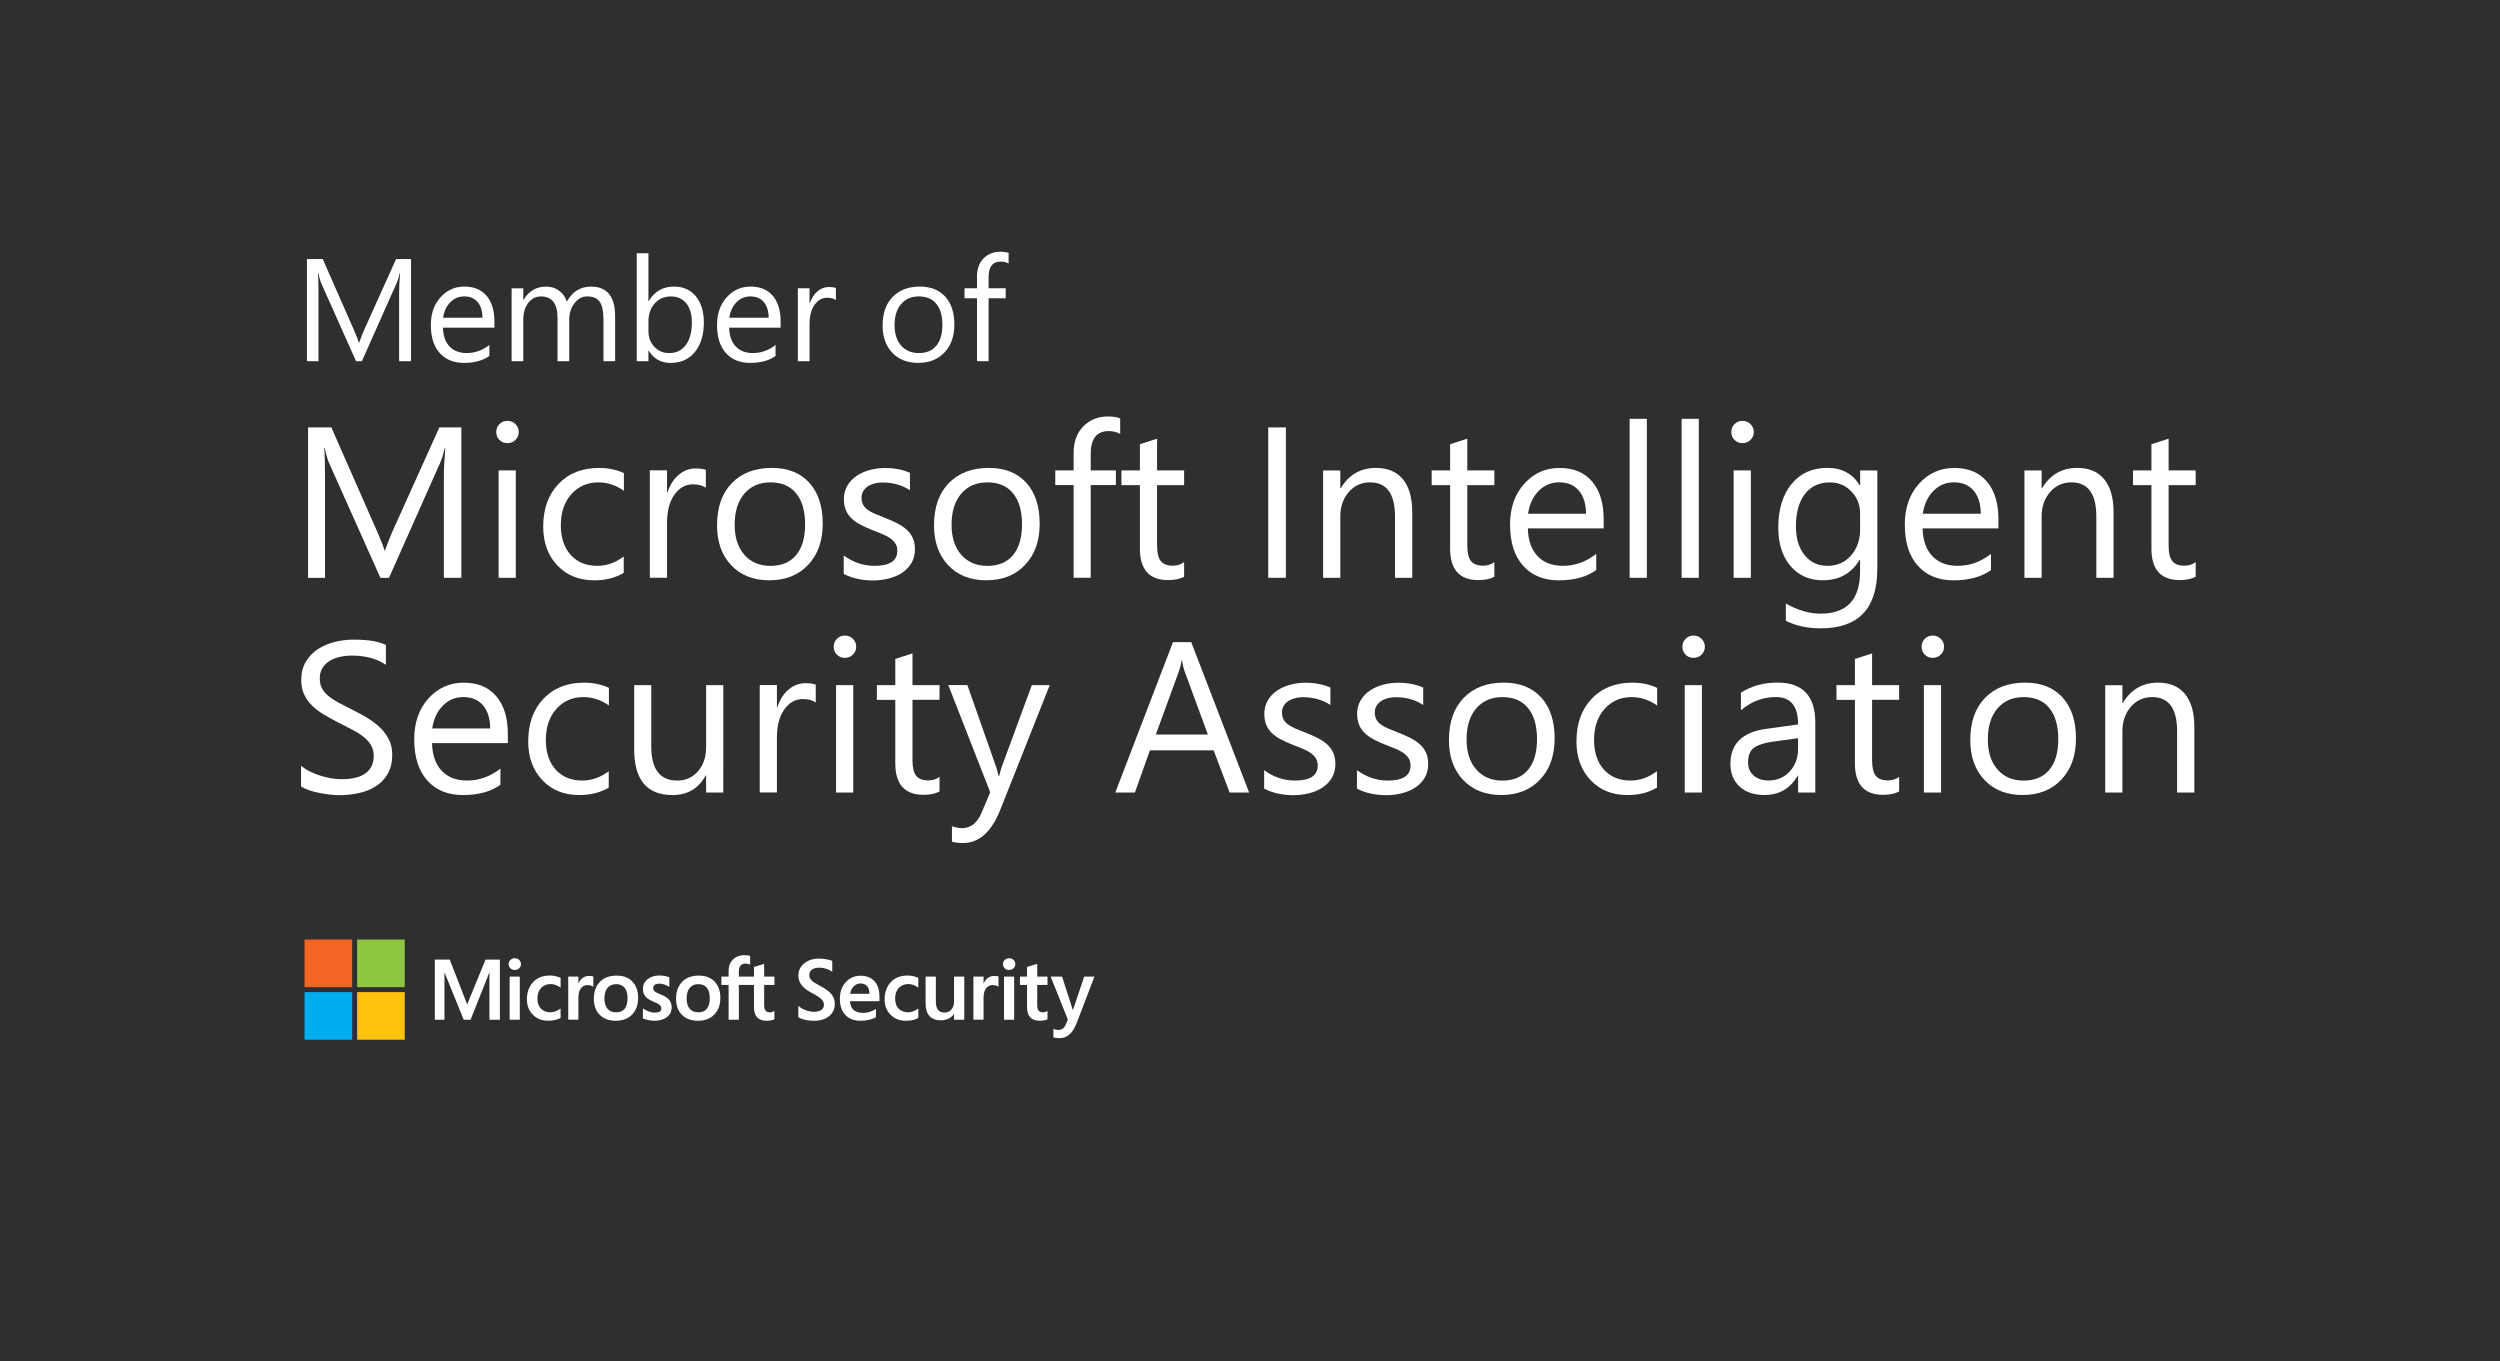 <svg xmlns="http://www.w3.org/2000/svg" xmlns:xlink="http://www.w3.org/1999/xlink" id="Layer_1" x="0px" y="0px" viewBox="0 0 1217.5 663" style="enable-background:new 0 0 1217.5 663;" xml:space="preserve"><style type="text/css">	.st0{fill:#2F2F2F;}	.st1{fill:#FFFFFF;}	.st2{fill:#F26522;}	.st3{fill:#8DC63F;}	.st4{fill:#00AEEF;}	.st5{fill:#FFC20E;}</style><rect x="-28" y="-30.25" class="st0" width="1272" height="801"></rect><g>	<g>		<path class="st1" d="M224.69,281.38h-8.53v-49.12c0-3.87,0.24-8.63,0.71-14.24h-0.21c-0.81,3.3-1.54,5.66-2.19,7.11l-25.03,56.28   h-4.18l-24.98-55.85c-0.71-1.64-1.45-4.14-2.19-7.51h-0.21c0.26,2.92,0.4,7.7,0.4,14.35v49.01h-8.25v-73.25h11.34l22.46,51.05   c1.73,3.92,2.85,6.84,3.37,8.79h0.31c1.47-4.02,2.64-7.01,3.52-8.98l22.93-50.86h10.72V281.38z"></path>		<path class="st1" d="M247.1,215.81c-1.5,0-2.78-0.5-3.83-1.52c-1.05-1.02-1.59-2.31-1.59-3.87c0-1.57,0.52-2.88,1.59-3.9   c1.05-1.05,2.33-1.57,3.83-1.57c1.52,0,2.83,0.52,3.9,1.57c1.07,1.05,1.62,2.33,1.62,3.9c0,1.5-0.55,2.78-1.62,3.83   S248.62,215.81,247.1,215.81z M251.19,281.38h-8.37V229.1h8.37V281.38z"></path>		<path class="st1" d="M303.76,278.98c-4.02,2.42-8.79,3.64-14.31,3.64c-7.46,0-13.48-2.42-18.04-7.27   c-4.59-4.85-6.87-11.15-6.87-18.87c0-8.6,2.47-15.52,7.41-20.75c4.94-5.23,11.53-7.84,19.75-7.84c4.59,0,8.65,0.86,12.14,2.54   v8.58c-3.87-2.73-8.03-4.09-12.45-4.09c-5.35,0-9.72,1.93-13.14,5.75c-3.42,3.83-5.13,8.86-5.13,15.09   c0,6.13,1.62,10.96,4.82,14.5s7.53,5.3,12.95,5.3c4.56,0,8.84-1.52,12.86-4.54L303.76,278.98L303.76,278.98z"></path>		<path class="st1" d="M343.71,237.56c-1.47-1.12-3.56-1.69-6.32-1.69c-3.56,0-6.56,1.69-8.96,5.06c-2.4,3.37-3.59,7.96-3.59,13.78   v26.64h-8.37v-52.29h8.37v10.77h0.21c1.19-3.68,3.02-6.54,5.47-8.6s5.18-3.09,8.22-3.09c2.19,0,3.85,0.24,5.01,0.71v8.7H343.71z"></path>		<path class="st1" d="M374.63,282.6c-7.72,0-13.9-2.45-18.51-7.32c-4.61-4.9-6.92-11.36-6.92-19.42c0-8.79,2.4-15.64,7.2-20.58   s11.29-7.41,19.46-7.41c7.8,0,13.88,2.4,18.25,7.2c4.37,4.8,6.56,11.46,6.56,19.96c0,8.34-2.35,15.02-7.08,20.03   C388.89,280.1,382.56,282.6,374.63,282.6z M375.25,234.92c-5.37,0-9.63,1.83-12.76,5.49c-3.14,3.66-4.71,8.7-4.71,15.14   c0,6.2,1.59,11.07,4.75,14.66c3.16,3.59,7.41,5.37,12.71,5.37c5.42,0,9.58-1.76,12.48-5.25c2.9-3.52,4.37-8.48,4.37-14.95   c0-6.54-1.45-11.57-4.37-15.12C384.82,236.68,380.66,234.92,375.25,234.92z"></path>		<path class="st1" d="M410.89,279.48v-8.98c4.56,3.37,9.58,5.06,15.07,5.06c7.34,0,11.03-2.45,11.03-7.34   c0-1.4-0.31-2.57-0.95-3.54c-0.64-0.97-1.47-1.83-2.54-2.57c-1.07-0.74-2.33-1.43-3.78-2.02c-1.45-0.59-2.99-1.21-4.68-1.85   c-2.31-0.93-4.35-1.85-6.11-2.78s-3.21-2-4.4-3.16c-1.19-1.16-2.07-2.52-2.66-4.02c-0.59-1.5-0.9-3.26-0.9-5.25   c0-2.45,0.57-4.61,1.69-6.51s2.61-3.47,4.49-4.75c1.88-1.28,4.02-2.23,6.42-2.88c2.4-0.64,4.87-0.97,7.44-0.97   c4.52,0,8.58,0.78,12.14,2.35v8.48c-3.85-2.52-8.27-3.78-13.29-3.78c-1.57,0-2.97,0.19-4.23,0.55c-1.26,0.36-2.33,0.86-3.23,1.5   s-1.59,1.43-2.09,2.33c-0.5,0.9-0.74,1.9-0.74,2.99c0,1.35,0.24,2.5,0.74,3.42c0.5,0.93,1.21,1.73,2.16,2.45   c0.95,0.71,2.12,1.35,3.47,1.95c1.35,0.57,2.9,1.21,4.66,1.88c2.31,0.88,4.4,1.81,6.23,2.73c1.83,0.93,3.4,2,4.71,3.16   c1.28,1.16,2.28,2.52,2.99,4.06c0.69,1.52,1.05,3.35,1.05,5.47c0,2.59-0.57,4.82-1.71,6.75c-1.14,1.9-2.66,3.49-4.56,4.75   s-4.11,2.19-6.58,2.8c-2.5,0.62-5.09,0.93-7.82,0.93C419.5,282.6,414.84,281.57,410.89,279.48z"></path>		<path class="st1" d="M480.29,282.6c-7.72,0-13.9-2.45-18.51-7.32c-4.61-4.9-6.92-11.36-6.92-19.42c0-8.79,2.4-15.64,7.2-20.58   c4.8-4.94,11.29-7.41,19.46-7.41c7.8,0,13.88,2.4,18.25,7.2c4.37,4.8,6.56,11.46,6.56,19.96c0,8.34-2.35,15.02-7.08,20.03   C494.53,280.1,488.2,282.6,480.29,282.6z M480.88,234.92c-5.37,0-9.63,1.83-12.76,5.49c-3.14,3.66-4.71,8.7-4.71,15.14   c0,6.2,1.59,11.07,4.75,14.66c3.16,3.59,7.41,5.37,12.71,5.37c5.42,0,9.58-1.76,12.48-5.25c2.9-3.52,4.37-8.48,4.37-14.95   c0-6.54-1.45-11.57-4.37-15.12C490.46,236.68,486.3,234.92,480.88,234.92z"></path>		<path class="st1" d="M545.53,211.32c-1.64-0.93-3.49-1.38-5.56-1.38c-5.85,0-8.79,3.68-8.79,11.07v8.06h12.26v7.15h-12.26v45.13   h-8.32v-45.11h-8.94v-7.15h8.94v-8.48c0-5.49,1.59-9.82,4.75-13c3.16-3.18,7.11-4.78,11.84-4.78c2.54,0,4.59,0.31,6.08,0.93   V211.32z"></path>		<path class="st1" d="M576.69,280.86c-1.97,1.09-4.59,1.64-7.82,1.64c-9.15,0-13.74-5.11-13.74-15.33v-30.92h-8.98v-7.15h8.98   v-12.76l8.37-2.71v15.47h13.17v7.15h-13.17v29.47c0,3.52,0.59,6.01,1.78,7.51s3.16,2.26,5.92,2.26c2.12,0,3.92-0.57,5.47-1.73   v7.11H576.69z"></path>		<path class="st1" d="M626.21,281.38h-8.58v-73.22h8.58V281.38z"></path>		<path class="st1" d="M687.74,281.38h-8.37v-29.83c0-11.1-4.06-16.64-12.14-16.64c-4.18,0-7.65,1.57-10.39,4.73   c-2.73,3.16-4.11,7.13-4.11,11.93v29.83h-8.37v-52.29h8.37v8.67h0.21c3.95-6.61,9.67-9.91,17.16-9.91c5.73,0,10.1,1.85,13.12,5.54   c3.02,3.68,4.54,9.03,4.54,16.02v31.94H687.74z"></path>		<path class="st1" d="M727.77,280.86c-1.97,1.09-4.59,1.64-7.82,1.64c-9.15,0-13.74-5.11-13.74-15.33v-30.92h-8.98v-7.15h8.98   v-12.76l8.37-2.71v15.47h13.17v7.15h-13.17v29.47c0,3.52,0.59,6.01,1.78,7.51s3.16,2.26,5.92,2.26c2.12,0,3.92-0.57,5.47-1.73   v7.11H727.77z"></path>		<path class="st1" d="M780.98,257.33h-36.91c0.14,5.82,1.71,10.31,4.71,13.48c2.99,3.16,7.11,4.75,12.36,4.75   c5.89,0,11.29-1.95,16.23-5.82v7.87c-4.59,3.33-10.67,5.01-18.23,5.01c-7.39,0-13.19-2.38-17.42-7.13   c-4.23-4.75-6.32-11.43-6.32-20.03c0-8.13,2.31-14.76,6.92-19.89s10.34-7.68,17.18-7.68s12.14,2.21,15.88,6.63   c3.76,4.42,5.61,10.58,5.61,18.44V257.33z M772.4,250.23c-0.02-4.82-1.19-8.6-3.49-11.29s-5.49-4.04-9.58-4.04   c-3.95,0-7.3,1.4-10.05,4.23c-2.76,2.83-4.47,6.51-5.11,11.07h28.23V250.23z"></path>		<path class="st1" d="M802.01,281.38h-8.37v-77.41h8.37V281.38z"></path>		<path class="st1" d="M827.32,281.38h-8.37v-77.41h8.37V281.38z"></path>		<path class="st1" d="M848.57,215.81c-1.5,0-2.78-0.5-3.83-1.52c-1.05-1.02-1.59-2.31-1.59-3.87c0-1.57,0.52-2.88,1.59-3.9   c1.05-1.05,2.33-1.57,3.83-1.57c1.52,0,2.83,0.52,3.9,1.57c1.07,1.05,1.62,2.33,1.62,3.9c0,1.5-0.55,2.78-1.62,3.83   C851.4,215.29,850.11,215.81,848.57,215.81z M852.66,281.38h-8.37V229.1h8.37V281.38z"></path>		<path class="st1" d="M914.23,277.2c0,19.2-9.2,28.8-27.57,28.8c-6.46,0-12.12-1.24-16.95-3.68v-8.37c5.89,3.28,11.5,4.9,16.85,4.9   c12.86,0,19.3-6.84,19.3-20.53v-5.73h-0.21c-3.99,6.68-9.98,10.01-17.97,10.01c-6.51,0-11.74-2.33-15.71-6.96   c-3.97-4.66-5.94-10.88-5.94-18.7c0-8.89,2.14-15.95,6.42-21.2c4.28-5.25,10.12-7.87,17.54-7.87c7.03,0,12.26,2.83,15.69,8.48   h0.21v-7.25h8.37v48.1H914.23z M905.87,257.74v-7.7c0-4.16-1.4-7.7-4.21-10.67c-2.8-2.97-6.3-4.44-10.5-4.44   c-5.18,0-9.22,1.88-12.14,5.63c-2.92,3.76-4.4,9.03-4.4,15.8c0,5.82,1.4,10.48,4.21,13.97c2.8,3.49,6.54,5.23,11.15,5.23   c4.71,0,8.51-1.66,11.46-5.01C904.39,267.22,905.87,262.94,905.87,257.74z"></path>		<path class="st1" d="M973.22,257.33h-36.91c0.14,5.82,1.71,10.31,4.71,13.48c2.99,3.16,7.11,4.75,12.36,4.75   c5.89,0,11.29-1.95,16.23-5.82v7.87c-4.59,3.33-10.67,5.01-18.23,5.01c-7.39,0-13.19-2.38-17.42-7.13   c-4.23-4.75-6.32-11.43-6.32-20.03c0-8.13,2.31-14.76,6.92-19.89s10.34-7.68,17.18-7.68s12.14,2.21,15.88,6.63   c3.76,4.42,5.61,10.58,5.61,18.44V257.33z M964.64,250.23c-0.02-4.82-1.19-8.6-3.49-11.29s-5.49-4.04-9.58-4.04   c-3.95,0-7.3,1.4-10.05,4.23c-2.76,2.83-4.47,6.51-5.11,11.07h28.23V250.23z"></path>		<path class="st1" d="M1029.28,281.38h-8.37v-29.83c0-11.1-4.06-16.64-12.14-16.64c-4.18,0-7.65,1.57-10.39,4.73   c-2.73,3.16-4.11,7.13-4.11,11.93v29.83h-8.37v-52.29h8.37v8.67h0.21c3.95-6.61,9.67-9.91,17.16-9.91c5.73,0,10.1,1.85,13.12,5.54   c3.02,3.68,4.54,9.03,4.54,16.02v31.94H1029.28z"></path>		<path class="st1" d="M1069.31,280.86c-1.97,1.09-4.59,1.64-7.82,1.64c-9.15,0-13.74-5.11-13.74-15.33v-30.92h-8.98v-7.15h8.98   v-12.76l8.37-2.71v15.47h13.17v7.15h-13.17v29.47c0,3.52,0.59,6.01,1.78,7.51c1.19,1.5,3.16,2.26,5.92,2.26   c2.12,0,3.92-0.57,5.47-1.73v7.11H1069.31z"></path>		<path class="st1" d="M146.62,382.98v-10.1c1.16,1.02,2.54,1.95,4.16,2.76c1.62,0.81,3.33,1.5,5.11,2.07   c1.78,0.57,3.59,1,5.39,1.31c1.81,0.31,3.47,0.45,5.01,0.45c5.28,0,9.22-0.97,11.81-2.95c2.61-1.95,3.9-4.78,3.9-8.46   c0-1.97-0.43-3.68-1.31-5.16c-0.88-1.47-2.07-2.8-3.59-4.02c-1.52-1.21-3.35-2.38-5.44-3.47c-2.09-1.09-4.35-2.28-6.77-3.49   c-2.54-1.28-4.94-2.61-7.15-3.92c-2.21-1.33-4.14-2.78-5.78-4.4c-1.64-1.59-2.92-3.42-3.85-5.44c-0.93-2.02-1.4-4.4-1.4-7.13   c0-3.33,0.74-6.23,2.19-8.7c1.47-2.47,3.37-4.49,5.78-6.11c2.38-1.59,5.09-2.78,8.15-3.56c3.04-0.78,6.16-1.16,9.32-1.16   c7.22,0,12.48,0.88,15.78,2.61v9.65c-4.33-2.99-9.86-4.49-16.64-4.49c-1.88,0-3.76,0.19-5.61,0.59c-1.88,0.4-3.54,1.02-5.01,1.93   c-1.47,0.88-2.66,2.02-3.56,3.42c-0.93,1.4-1.38,3.09-1.38,5.11c0,1.88,0.36,3.49,1.05,4.85c0.69,1.35,1.73,2.61,3.09,3.73   s3.02,2.21,4.97,3.28c1.95,1.05,4.21,2.21,6.77,3.47c2.61,1.28,5.11,2.66,7.46,4.09c2.35,1.43,4.4,3.02,6.18,4.75   c1.76,1.73,3.18,3.66,4.21,5.78c1.05,2.12,1.57,4.54,1.57,7.25c0,3.61-0.71,6.65-2.12,9.17c-1.4,2.5-3.33,4.54-5.73,6.11   c-2.4,1.57-5.16,2.71-8.29,3.4c-3.14,0.69-6.44,1.05-9.91,1.05c-1.16,0-2.59-0.1-4.28-0.29c-1.71-0.19-3.45-0.45-5.2-0.81   c-1.78-0.36-3.45-0.81-5.04-1.33C148.83,384.22,147.57,383.63,146.62,382.98z"></path>		<path class="st1" d="M247.31,361.9H210.4c0.14,5.82,1.71,10.31,4.71,13.48c2.99,3.16,7.11,4.75,12.36,4.75   c5.89,0,11.29-1.95,16.23-5.82v7.87c-4.59,3.33-10.67,5.01-18.23,5.01c-7.39,0-13.19-2.38-17.42-7.13   c-4.23-4.75-6.32-11.43-6.32-20.03c0-8.13,2.31-14.76,6.92-19.89c4.61-5.13,10.34-7.68,17.18-7.68s12.14,2.21,15.88,6.63   c3.76,4.42,5.61,10.58,5.61,18.44L247.31,361.9z M238.73,354.8c-0.02-4.82-1.19-8.6-3.49-11.29c-2.31-2.69-5.49-4.04-9.58-4.04   c-3.95,0-7.3,1.4-10.05,4.23s-4.47,6.51-5.11,11.07h28.23V354.8z"></path>		<path class="st1" d="M296.46,383.55c-4.02,2.42-8.79,3.64-14.31,3.64c-7.46,0-13.48-2.42-18.04-7.27   c-4.59-4.85-6.87-11.15-6.87-18.87c0-8.6,2.47-15.52,7.41-20.75c4.94-5.23,11.53-7.84,19.75-7.84c4.59,0,8.65,0.86,12.14,2.54   v8.58c-3.87-2.73-8.03-4.09-12.45-4.09c-5.35,0-9.72,1.93-13.14,5.75c-3.42,3.83-5.13,8.86-5.13,15.09   c0,6.13,1.62,10.96,4.82,14.5c3.21,3.54,7.53,5.3,12.95,5.3c4.56,0,8.84-1.52,12.86-4.54L296.46,383.55L296.46,383.55z"></path>		<path class="st1" d="M352.24,385.95h-8.37v-8.27h-0.21c-3.47,6.32-8.84,9.51-16.14,9.51c-12.45,0-18.68-7.41-18.68-22.27v-31.25   h8.32v29.92c0,11.03,4.23,16.54,12.67,16.54c4.09,0,7.44-1.5,10.08-4.52c2.64-3.02,3.97-6.94,3.97-11.81v-30.14h8.37   L352.24,385.95L352.24,385.95z"></path>		<path class="st1" d="M397.23,342.13c-1.47-1.12-3.56-1.69-6.32-1.69c-3.56,0-6.56,1.69-8.96,5.06c-2.4,3.37-3.59,7.96-3.59,13.78   v26.64h-8.37v-52.29h8.37v10.77h0.21c1.19-3.68,3.02-6.54,5.47-8.6c2.45-2.07,5.18-3.09,8.22-3.09c2.19,0,3.85,0.24,5.01,0.71v8.7   H397.23z"></path>		<path class="st1" d="M411.44,320.38c-1.5,0-2.78-0.5-3.83-1.52c-1.05-1.02-1.59-2.31-1.59-3.87c0-1.57,0.52-2.88,1.59-3.9   c1.05-1.05,2.33-1.57,3.83-1.57c1.52,0,2.83,0.52,3.9,1.57c1.07,1.05,1.62,2.33,1.62,3.9c0,1.5-0.55,2.78-1.62,3.83   C414.29,319.86,412.99,320.38,411.44,320.38z M415.53,385.95h-8.37v-52.29h8.37V385.95z"></path>		<path class="st1" d="M457.57,385.43c-1.97,1.09-4.59,1.64-7.82,1.64c-9.15,0-13.74-5.11-13.74-15.33v-30.92h-8.98v-7.15h8.98   v-12.76l8.37-2.71v15.47h13.17v7.15h-13.17v29.47c0,3.52,0.59,6.01,1.78,7.51c1.19,1.5,3.16,2.26,5.92,2.26   c2.12,0,3.92-0.57,5.47-1.73v7.11H457.57z"></path>		<path class="st1" d="M511.21,333.67l-24.05,60.65c-4.28,10.81-10.31,16.23-18.09,16.23c-2.19,0-3.99-0.21-5.47-0.67v-7.51   c1.81,0.62,3.45,0.93,4.94,0.93c4.23,0,7.39-2.52,9.51-7.56l4.18-9.91l-20.41-52.19h9.29l14.14,40.24   c0.17,0.5,0.52,1.83,1.07,3.99h0.31c0.17-0.81,0.5-2.12,1.02-3.87l14.85-40.33C502.51,333.67,511.21,333.67,511.21,333.67z"></path>		<path class="st1" d="M608.32,385.95h-9.51l-7.77-20.53H560l-7.3,20.53h-9.55l28.09-73.22h8.89L608.32,385.95z M588.24,357.72   l-11.48-31.2c-0.38-1.02-0.76-2.66-1.12-4.9h-0.21c-0.33,2.07-0.74,3.71-1.16,4.9l-11.38,31.2H588.24z"></path>		<path class="st1" d="M615.64,384.05v-8.98c4.56,3.37,9.58,5.06,15.07,5.06c7.34,0,11.03-2.45,11.03-7.34   c0-1.4-0.31-2.57-0.95-3.54c-0.64-0.97-1.47-1.83-2.54-2.57c-1.07-0.74-2.33-1.43-3.78-2.02c-1.45-0.59-2.99-1.21-4.68-1.85   c-2.31-0.93-4.35-1.85-6.11-2.78c-1.76-0.93-3.21-2-4.4-3.16s-2.07-2.52-2.66-4.02c-0.59-1.5-0.9-3.26-0.9-5.25   c0-2.45,0.57-4.61,1.69-6.51c1.12-1.9,2.61-3.47,4.49-4.75c1.88-1.28,4.02-2.23,6.42-2.88s4.87-0.97,7.44-0.97   c4.52,0,8.58,0.78,12.14,2.35v8.48c-3.85-2.52-8.27-3.78-13.29-3.78c-1.57,0-2.97,0.19-4.23,0.55c-1.26,0.36-2.35,0.86-3.23,1.5   c-0.9,0.64-1.59,1.43-2.09,2.33c-0.5,0.9-0.74,1.9-0.74,2.99c0,1.35,0.24,2.5,0.74,3.42c0.5,0.93,1.21,1.73,2.16,2.45   s2.12,1.35,3.47,1.95c1.35,0.57,2.9,1.21,4.66,1.88c2.31,0.88,4.4,1.81,6.23,2.73s3.4,2,4.71,3.16c1.28,1.16,2.28,2.52,2.99,4.06   c0.69,1.52,1.05,3.35,1.05,5.47c0,2.59-0.57,4.82-1.71,6.75c-1.14,1.9-2.66,3.49-4.56,4.75c-1.9,1.26-4.11,2.19-6.58,2.8   c-2.5,0.62-5.09,0.93-7.82,0.93C624.24,387.17,619.58,386.14,615.64,384.05z"></path>		<path class="st1" d="M660.84,384.05v-8.98c4.56,3.37,9.58,5.06,15.07,5.06c7.34,0,11.03-2.45,11.03-7.34   c0-1.4-0.31-2.57-0.95-3.54c-0.64-0.97-1.47-1.83-2.54-2.57c-1.07-0.74-2.33-1.43-3.78-2.02c-1.45-0.59-2.99-1.21-4.68-1.85   c-2.31-0.93-4.35-1.85-6.11-2.78c-1.76-0.93-3.21-2-4.4-3.16s-2.07-2.52-2.66-4.02c-0.59-1.5-0.9-3.26-0.9-5.25   c0-2.45,0.57-4.61,1.69-6.51c1.12-1.9,2.61-3.47,4.49-4.75c1.88-1.28,4.02-2.23,6.42-2.88s4.87-0.97,7.44-0.97   c4.52,0,8.58,0.78,12.14,2.35v8.48c-3.85-2.52-8.27-3.78-13.29-3.78c-1.57,0-2.97,0.19-4.23,0.55c-1.26,0.36-2.35,0.86-3.23,1.5   c-0.9,0.64-1.59,1.43-2.09,2.33c-0.5,0.9-0.74,1.9-0.74,2.99c0,1.35,0.24,2.5,0.74,3.42c0.5,0.93,1.21,1.73,2.16,2.45   s2.12,1.35,3.47,1.95c1.35,0.57,2.9,1.21,4.66,1.88c2.31,0.88,4.4,1.81,6.23,2.73s3.4,2,4.71,3.16c1.28,1.16,2.28,2.52,2.99,4.06   c0.69,1.52,1.05,3.35,1.05,5.47c0,2.59-0.57,4.82-1.71,6.75c-1.14,1.9-2.66,3.49-4.56,4.75c-1.9,1.26-4.11,2.19-6.58,2.8   c-2.5,0.62-5.09,0.93-7.82,0.93C669.44,387.17,664.79,386.14,660.84,384.05z"></path>		<path class="st1" d="M731.07,387.17c-7.72,0-13.9-2.45-18.51-7.32c-4.61-4.87-6.92-11.36-6.92-19.42c0-8.79,2.4-15.64,7.2-20.58   c4.8-4.94,11.29-7.41,19.46-7.41c7.8,0,13.88,2.4,18.25,7.2s6.56,11.46,6.56,19.96c0,8.34-2.35,15.02-7.08,20.03   C745.33,384.67,738.98,387.17,731.07,387.17z M731.69,339.49c-5.37,0-9.63,1.83-12.76,5.49c-3.14,3.66-4.71,8.7-4.71,15.14   c0,6.2,1.59,11.07,4.75,14.66c3.16,3.59,7.41,5.37,12.71,5.37c5.42,0,9.58-1.76,12.48-5.25c2.9-3.49,4.37-8.48,4.37-14.95   c0-6.54-1.45-11.57-4.37-15.12C741.24,341.25,737.08,339.49,731.69,339.49z"></path>		<path class="st1" d="M806.95,383.55c-4.02,2.42-8.79,3.64-14.31,3.64c-7.46,0-13.48-2.42-18.04-7.27   c-4.59-4.85-6.87-11.15-6.87-18.87c0-8.6,2.47-15.52,7.41-20.75c4.94-5.23,11.53-7.84,19.75-7.84c4.59,0,8.65,0.86,12.14,2.54   v8.58c-3.87-2.73-8.03-4.09-12.45-4.09c-5.35,0-9.72,1.93-13.14,5.75s-5.13,8.86-5.13,15.09c0,6.13,1.62,10.96,4.82,14.5   c3.21,3.54,7.53,5.3,12.95,5.3c4.56,0,8.84-1.52,12.86-4.54V383.55z"></path>		<path class="st1" d="M824.75,320.38c-1.5,0-2.78-0.5-3.83-1.52c-1.05-1.02-1.59-2.31-1.59-3.87c0-1.57,0.52-2.88,1.59-3.9   c1.05-1.05,2.33-1.57,3.83-1.57c1.52,0,2.83,0.52,3.9,1.57c1.07,1.05,1.62,2.33,1.62,3.9c0,1.5-0.55,2.78-1.62,3.83   C827.58,319.86,826.27,320.38,824.75,320.38z M828.84,385.95h-8.37v-52.29h8.37V385.95z"></path>		<path class="st1" d="M884.05,385.95h-8.37v-8.18h-0.21c-3.64,6.27-9.01,9.39-16.09,9.39c-5.2,0-9.29-1.38-12.24-4.14   c-2.95-2.76-4.42-6.42-4.42-10.98c0-9.77,5.75-15.45,17.25-17.06l15.69-2.19c0-8.89-3.59-13.33-10.77-13.33   c-6.3,0-11.98,2.14-17.06,6.44v-8.58c5.13-3.28,11.05-4.9,17.78-4.9c12.29,0,18.44,6.51,18.44,19.51L884.05,385.95L884.05,385.95z    M875.68,359.5l-12.62,1.73c-3.87,0.55-6.82,1.5-8.79,2.88c-1.97,1.38-2.97,3.83-2.97,7.32c0,2.54,0.9,4.63,2.73,6.25   c1.83,1.62,4.25,2.42,7.27,2.42c4.16,0,7.58-1.45,10.29-4.37c2.71-2.92,4.06-6.58,4.06-11.05v-5.18H875.68z"></path>		<path class="st1" d="M924.9,385.43c-1.97,1.09-4.59,1.64-7.82,1.64c-9.15,0-13.74-5.11-13.74-15.33v-30.92h-8.98v-7.15h8.98   v-12.76l8.37-2.71v15.47h13.17v7.15h-13.17v29.47c0,3.52,0.59,6.01,1.78,7.51c1.19,1.5,3.16,2.26,5.92,2.26   c2.12,0,3.92-0.57,5.47-1.73v7.11H924.9z"></path>		<path class="st1" d="M941.23,320.38c-1.5,0-2.78-0.5-3.83-1.52c-1.05-1.02-1.59-2.31-1.59-3.87c0-1.57,0.52-2.88,1.59-3.9   c1.05-1.05,2.33-1.57,3.83-1.57c1.52,0,2.83,0.52,3.9,1.57c1.07,1.05,1.62,2.33,1.62,3.9c0,1.5-0.55,2.78-1.62,3.83   C944.06,319.86,942.75,320.38,941.23,320.38z M945.32,385.95h-8.39v-52.29h8.37v52.29H945.32z"></path>		<path class="st1" d="M984.96,387.17c-7.72,0-13.9-2.45-18.51-7.32c-4.61-4.87-6.92-11.36-6.92-19.42c0-8.79,2.4-15.64,7.2-20.58   c4.8-4.94,11.29-7.41,19.46-7.41c7.8,0,13.88,2.4,18.25,7.2s6.56,11.46,6.56,19.96c0,8.34-2.35,15.02-7.08,20.03   C999.2,384.67,992.87,387.17,984.96,387.17z M985.55,339.49c-5.37,0-9.63,1.83-12.76,5.49s-4.71,8.7-4.71,15.14   c0,6.2,1.59,11.07,4.75,14.66c3.16,3.59,7.41,5.37,12.71,5.37c5.42,0,9.58-1.76,12.48-5.25c2.9-3.49,4.37-8.48,4.37-14.95   c0-6.54-1.45-11.57-4.37-15.12C995.13,341.25,990.97,339.49,985.55,339.49z"></path>		<path class="st1" d="M1068.62,385.95h-8.37v-29.83c0-11.1-4.06-16.64-12.14-16.64c-4.18,0-7.65,1.57-10.39,4.73   s-4.11,7.13-4.11,11.93v29.83h-8.37v-52.29h8.37v8.67h0.21c3.95-6.61,9.67-9.91,17.16-9.91c5.73,0,10.1,1.85,13.12,5.54   c3.02,3.68,4.54,9.03,4.54,16.02v31.94H1068.62z"></path>	</g>	<g>		<path class="st1" d="M200.16,175.9h-5.79v-33.35c0-2.63,0.16-5.86,0.49-9.67h-0.14c-0.55,2.24-1.05,3.85-1.49,4.82l-16.99,38.2   h-2.84l-16.95-37.93c-0.49-1.11-0.98-2.81-1.49-5.1h-0.14c0.18,1.99,0.28,5.23,0.28,9.74v33.28h-5.62v-49.71h7.7l15.25,34.67   c1.18,2.66,1.94,4.65,2.29,5.96h0.21c0.99-2.73,1.79-4.76,2.39-6.1l15.57-34.53h7.28V175.9z"></path>		<path class="st1" d="M240.78,159.57h-25.06c0.09,3.95,1.16,7,3.19,9.15c2.03,2.15,4.83,3.22,8.39,3.22c4,0,7.67-1.32,11.02-3.95   v5.34c-3.12,2.27-7.25,3.4-12.38,3.4c-5.02,0-8.96-1.61-11.82-4.84c-2.87-3.22-4.3-7.76-4.3-13.61c0-5.52,1.57-10.02,4.7-13.5   s7.02-5.22,11.67-5.22s8.24,1.5,10.78,4.51c2.54,3,3.81,7.18,3.81,12.52V159.57z M234.96,154.75c-0.02-3.28-0.81-5.84-2.37-7.66   c-1.56-1.83-3.73-2.74-6.5-2.74c-2.68,0-4.96,0.96-6.83,2.88c-1.87,1.92-3.03,4.43-3.47,7.52H234.96z"></path>		<path class="st1" d="M299.58,175.9h-5.69v-20.38c0-3.93-0.61-6.77-1.82-8.53c-1.21-1.76-3.25-2.63-6.12-2.63   c-2.43,0-4.49,1.11-6.19,3.33c-1.7,2.22-2.55,4.88-2.55,7.97v20.25h-5.69v-21.08c0-6.98-2.69-10.47-8.08-10.47   c-2.5,0-4.55,1.05-6.17,3.14c-1.62,2.09-2.43,4.81-2.43,8.16v20.25h-5.69v-35.5h5.69v5.62h0.14c2.52-4.3,6.19-6.45,11.02-6.45   c2.43,0,4.54,0.68,6.34,2.03c1.8,1.35,3.04,3.13,3.71,5.32c2.63-4.9,6.56-7.35,11.79-7.35c7.81,0,11.72,4.82,11.72,14.46V175.9z"></path>		<path class="st1" d="M315.93,170.76h-0.14v5.13h-5.69v-52.56h5.69v23.3h0.14c2.8-4.71,6.89-7.07,12.27-7.07   c4.55,0,8.12,1.59,10.7,4.77c2.58,3.18,3.87,7.44,3.87,12.78c0,5.94-1.44,10.7-4.33,14.27c-2.89,3.57-6.84,5.36-11.86,5.36   C321.89,176.73,318.34,174.74,315.93,170.76z M315.8,156.45v4.96c0,2.94,0.95,5.43,2.86,7.47c1.91,2.05,4.33,3.07,7.26,3.07   c3.44,0,6.14-1.32,8.09-3.95s2.93-6.3,2.93-10.99c0-3.95-0.91-7.05-2.74-9.29c-1.83-2.24-4.3-3.36-7.42-3.36   c-3.31,0-5.96,1.15-7.97,3.45C316.8,150.1,315.8,152.98,315.8,156.45z"></path>		<path class="st1" d="M380.17,159.57H355.1c0.09,3.95,1.16,7,3.19,9.15c2.03,2.15,4.83,3.22,8.39,3.22c4,0,7.67-1.32,11.02-3.95   v5.34c-3.12,2.27-7.25,3.4-12.38,3.4c-5.02,0-8.96-1.61-11.82-4.84c-2.87-3.22-4.3-7.76-4.3-13.61c0-5.52,1.57-10.02,4.7-13.5   s7.02-5.22,11.67-5.22s8.24,1.5,10.78,4.51c2.54,3,3.81,7.18,3.81,12.52V159.57z M374.34,154.75c-0.02-3.28-0.81-5.84-2.37-7.66   c-1.56-1.83-3.73-2.74-6.5-2.74c-2.68,0-4.96,0.96-6.83,2.88c-1.87,1.92-3.03,4.43-3.47,7.52H374.34z"></path>		<path class="st1" d="M407.07,146.15c-0.99-0.76-2.43-1.14-4.3-1.14c-2.43,0-4.46,1.14-6.08,3.43c-1.63,2.29-2.44,5.41-2.44,9.36   v18.1h-5.69v-35.5h5.69v7.31h0.14c0.81-2.5,2.05-4.44,3.71-5.84s3.52-2.1,5.58-2.1c1.48,0,2.61,0.16,3.4,0.49V146.15z"></path>		<path class="st1" d="M447.1,176.73c-5.25,0-9.44-1.66-12.57-4.97s-4.7-7.71-4.7-13.19c0-5.96,1.63-10.62,4.89-13.97   c3.26-3.35,7.66-5.03,13.21-5.03c5.29,0,9.42,1.63,12.39,4.89s4.46,7.78,4.46,13.56c0,5.66-1.6,10.2-4.8,13.61   S452.48,176.73,447.1,176.73z M447.51,144.35c-3.65,0-6.54,1.24-8.67,3.73c-2.13,2.48-3.19,5.91-3.19,10.28   c0,4.21,1.07,7.52,3.22,9.95s5.03,3.64,8.63,3.64c3.67,0,6.5-1.19,8.48-3.57c1.98-2.38,2.96-5.77,2.96-10.16   c0-4.44-0.99-7.86-2.96-10.26C454.01,145.55,451.19,144.35,447.51,144.35z"></path>		<path class="st1" d="M491.19,128.33c-1.11-0.62-2.37-0.94-3.78-0.94c-3.98,0-5.96,2.51-5.96,7.52v5.48h8.32v4.85h-8.32v30.65   h-5.65v-30.65h-6.07v-4.85h6.07v-5.75c0-3.72,1.07-6.66,3.22-8.82c2.15-2.16,4.83-3.24,8.04-3.24c1.73,0,3.11,0.21,4.13,0.62   V128.33z"></path>	</g></g><g>	<g>		<g>			<path class="st1" d="M394.13,474.73c0,1.08,0.37,1.98,1.12,2.73c0.75,0.74,2.09,1.61,4.02,2.6c2.6,1.35,4.46,2.7,5.59,4.05    c1.13,1.35,1.69,2.92,1.69,4.69c0,2.6-0.94,4.63-2.82,6.11c-1.88,1.47-4.28,2.21-7.21,2.21c-1.67,0-3.21-0.17-4.59-0.51    c-1.39-0.34-2.44-0.74-3.14-1.18v-5.57c0.9,0.83,2.05,1.52,3.46,2.06c1.41,0.54,2.79,0.82,4.16,0.82c1.48,0,2.66-0.29,3.53-0.86    c0.87-0.57,1.31-1.43,1.31-2.57c0-1.01-0.42-1.92-1.26-2.75c-0.84-0.82-2.38-1.82-4.62-2.99c-2.21-1.14-3.85-2.39-4.93-3.73    c-1.08-1.34-1.62-2.92-1.62-4.75c0-2.41,0.94-4.39,2.82-5.93c1.88-1.54,4.28-2.32,7.21-2.32c1.29,0,2.55,0.12,3.77,0.36    c1.22,0.24,2.11,0.49,2.69,0.77v5.33c-0.8-0.64-1.77-1.14-2.91-1.51c-1.14-0.37-2.29-0.55-3.46-0.55c-1.43,0-2.59,0.32-3.47,0.96    C394.57,472.82,394.13,473.67,394.13,474.73z"></path>			<path class="st1" d="M426.58,491.31v4.06c-0.82,0.52-1.89,0.94-3.21,1.26c-1.32,0.32-2.73,0.48-4.23,0.48    c-3.2,0-5.69-0.95-7.46-2.84c-1.78-1.89-2.66-4.53-2.66-7.9c0-3.25,0.95-5.93,2.85-8.03c1.9-2.1,4.3-3.15,7.22-3.15    c2.9,0,5.16,0.89,6.77,2.66c1.61,1.78,2.42,4.23,2.42,7.36v2.39H413.9c0.22,2.11,0.89,3.58,2.03,4.42    c1.14,0.84,2.6,1.26,4.4,1.26c1.18,0,2.31-0.18,3.39-0.54C424.79,492.37,425.75,491.9,426.58,491.31z M423.41,483.98    c0-1.63-0.38-2.88-1.13-3.74c-0.76-0.86-1.82-1.29-3.2-1.29c-1.18,0-2.25,0.43-3.19,1.28c-0.94,0.85-1.57,2.1-1.88,3.75H423.41z"></path>			<path class="st1" d="M442.34,493.01c0.74,0,1.54-0.17,2.43-0.51c0.88-0.34,1.7-0.79,2.45-1.35v4.59    c-0.79,0.45-1.68,0.79-2.69,1.02c-1,0.23-2.1,0.35-3.3,0.35c-3.09,0-5.6-0.98-7.53-2.93c-1.93-1.95-2.9-4.45-2.9-7.48    c0-3.38,0.99-6.16,2.96-8.34c1.97-2.18,4.77-3.28,8.39-3.28c0.93,0,1.86,0.12,2.81,0.36c0.95,0.24,1.7,0.51,2.26,0.83V481    c-0.76-0.56-1.54-0.99-2.34-1.3c-0.8-0.31-1.61-0.46-2.44-0.46c-1.95,0-3.52,0.63-4.72,1.9c-1.2,1.27-1.8,2.97-1.8,5.13    c0,2.12,0.57,3.78,1.73,4.96C438.8,492.41,440.37,493.01,442.34,493.01z"></path>			<path class="st1" d="M469.6,475.61v20.99h-4.98v-2.76h-0.08c-0.65,0.95-1.53,1.7-2.62,2.24c-1.1,0.54-2.32,0.81-3.69,0.81    c-2.44,0-4.29-0.69-5.56-2.07c-1.27-1.38-1.91-3.53-1.91-6.44v-12.76h5v12.17c0,1.77,0.35,3.1,1.05,3.99    c0.7,0.89,1.76,1.34,3.17,1.34c1.4,0,2.53-0.49,3.37-1.48c0.84-0.99,1.27-2.28,1.27-3.87v-12.15H469.6z"></path>			<path class="st1" d="M484.4,475.26c0.39,0,0.75,0.03,1.06,0.08c0.31,0.05,0.58,0.12,0.8,0.2v5c-0.26-0.19-0.64-0.37-1.13-0.54    c-0.5-0.17-1.1-0.26-1.81-0.26c-1.21,0-2.24,0.51-3.07,1.53c-0.84,1.02-1.26,2.59-1.26,4.72v10.6h-4.94v-20.99h4.94v3.31h0.08    c0.45-1.14,1.13-2.04,2.04-2.69C482.02,475.59,483.12,475.26,484.4,475.26z"></path>			<path class="st1" d="M488.44,469.54c0-0.82,0.3-1.5,0.89-2.05c0.59-0.55,1.3-0.83,2.11-0.83c0.87,0,1.59,0.28,2.16,0.85    c0.57,0.57,0.86,1.24,0.86,2.03c0,0.8-0.29,1.48-0.88,2.02c-0.59,0.54-1.3,0.82-2.14,0.82c-0.84,0-1.56-0.28-2.13-0.83    C488.73,471,488.44,470.33,488.44,469.54z M493.89,475.61v20.99h-4.94v-20.99H493.89z"></path>			<path class="st1" d="M508.05,493.01c0.29,0,0.63-0.07,1.03-0.2c0.4-0.14,0.75-0.3,1.05-0.49v4.08c-0.31,0.18-0.83,0.34-1.56,0.49    c-0.73,0.15-1.45,0.22-2.15,0.22c-2.08,0-3.64-0.55-4.69-1.66c-1.04-1.11-1.56-2.78-1.56-5.01v-10.78h-3.45v-4.04h3.45v-4.72    l4.96-1.51v6.23h5v4.04h-5v9.82c0,1.29,0.23,2.21,0.7,2.74C506.31,492.74,507.05,493.01,508.05,493.01z"></path>			<path class="st1" d="M522.55,491.84l5.45-16.23h5l-8.64,22.56c-0.98,2.55-2.16,4.42-3.53,5.61c-1.38,1.2-2.97,1.8-4.8,1.8    c-0.6,0-1.15-0.03-1.65-0.09c-0.5-0.06-0.96-0.15-1.37-0.26v-4.17c0.38,0.18,0.77,0.31,1.16,0.4c0.39,0.09,0.8,0.13,1.2,0.13    c0.84,0,1.57-0.22,2.17-0.65c0.61-0.44,1.1-1.1,1.48-1.98l1.04-2.37l-8.39-20.99h5.55l5.23,16.23H522.55z"></path>		</g>		<path class="st1" d="M243.44,467.32v29.28h-5.08v-22.95h-0.08l-9.09,22.95h-3.37l-9.31-22.95h-0.06v22.95h-4.7v-29.28h7.29   l8.41,21.7h0.12l8.88-21.7H243.44z M247.69,469.54c0-0.82,0.3-1.5,0.89-2.05c0.59-0.55,1.3-0.83,2.11-0.83   c0.87,0,1.59,0.28,2.16,0.85c0.57,0.56,0.86,1.24,0.86,2.03c0,0.8-0.29,1.48-0.88,2.02c-0.59,0.54-1.3,0.82-2.14,0.82   c-0.84,0-1.56-0.28-2.13-0.83C247.98,471,247.69,470.33,247.69,469.54z M253.14,475.61v20.99h-4.94v-20.99H253.14z M268.13,493   c0.73,0,1.54-0.17,2.43-0.51c0.88-0.34,1.7-0.79,2.45-1.35v4.59c-0.79,0.45-1.68,0.79-2.68,1.02c-1,0.23-2.1,0.35-3.3,0.35   c-3.09,0-5.6-0.98-7.53-2.93c-1.93-1.95-2.9-4.45-2.9-7.48c0-3.38,0.99-6.16,2.96-8.34c1.97-2.18,4.77-3.28,8.39-3.28   c0.93,0,1.86,0.12,2.81,0.36c0.95,0.24,1.7,0.51,2.26,0.83V481c-0.76-0.56-1.54-0.99-2.34-1.3c-0.8-0.31-1.61-0.46-2.44-0.46   c-1.95,0-3.52,0.63-4.72,1.9c-1.2,1.27-1.8,2.97-1.8,5.12c0,2.12,0.57,3.78,1.73,4.96C264.59,492.41,266.16,493,268.13,493z    M287.08,475.26c0.39,0,0.75,0.03,1.06,0.08s0.58,0.12,0.8,0.2v5c-0.26-0.19-0.64-0.37-1.13-0.54c-0.5-0.17-1.1-0.26-1.81-0.26   c-1.21,0-2.24,0.51-3.07,1.53c-0.84,1.02-1.26,2.59-1.26,4.72v10.6h-4.94v-20.99h4.94v3.31h0.08c0.45-1.14,1.13-2.04,2.04-2.68   C284.7,475.58,285.8,475.26,287.08,475.26z M289.2,486.41c0-3.47,0.98-6.22,2.94-8.25c1.96-2.03,4.68-3.04,8.17-3.04   c3.28,0,5.84,0.98,7.69,2.93c1.84,1.95,2.77,4.59,2.77,7.91c0,3.4-0.98,6.11-2.94,8.13c-1.96,2.01-4.63,3.02-8,3.02   c-3.25,0-5.84-0.96-7.75-2.87C290.16,492.33,289.2,489.72,289.2,486.41z M294.35,486.24c0,2.19,0.5,3.87,1.49,5.02   c0.99,1.16,2.42,1.74,4.27,1.74c1.8,0,3.16-0.58,4.1-1.74c0.94-1.16,1.41-2.87,1.41-5.15c0-2.26-0.49-3.96-1.46-5.11   c-0.97-1.15-2.34-1.72-4.09-1.72c-1.81,0-3.22,0.6-4.22,1.81C294.85,482.29,294.35,484.01,294.35,486.24z M318.11,481.12   c0,0.71,0.22,1.26,0.67,1.66c0.45,0.4,1.44,0.91,2.98,1.52c1.97,0.79,3.36,1.68,4.15,2.66c0.8,0.99,1.19,2.18,1.19,3.58   c0,1.97-0.76,3.56-2.28,4.76c-1.52,1.2-3.57,1.8-6.16,1.8c-0.87,0-1.83-0.11-2.89-0.32c-1.05-0.21-1.95-0.48-2.68-0.81v-4.86   c0.9,0.63,1.86,1.12,2.9,1.49c1.03,0.37,1.97,0.55,2.82,0.55c1.12,0,1.94-0.16,2.47-0.47c0.53-0.31,0.8-0.84,0.8-1.57   c0-0.68-0.28-1.26-0.83-1.73c-0.55-0.47-1.6-1.01-3.13-1.62c-1.82-0.76-3.12-1.62-3.88-2.57c-0.76-0.95-1.14-2.16-1.14-3.63   c0-1.89,0.75-3.45,2.26-4.67c1.5-1.22,3.45-1.83,5.85-1.83c0.73,0,1.56,0.08,2.47,0.24c0.91,0.16,1.67,0.37,2.29,0.63v4.7   c-0.65-0.44-1.42-0.81-2.29-1.12c-0.87-0.31-1.74-0.47-2.59-0.47c-0.94,0-1.67,0.18-2.2,0.55   C318.38,479.98,318.11,480.48,318.11,481.12z M329.24,486.41c0-3.47,0.98-6.22,2.94-8.25c1.96-2.03,4.68-3.04,8.17-3.04   c3.28,0,5.84,0.98,7.69,2.93c1.84,1.95,2.77,4.59,2.77,7.91c0,3.4-0.98,6.11-2.94,8.13c-1.96,2.01-4.63,3.02-8,3.02   c-3.25,0-5.84-0.96-7.75-2.87C330.2,492.33,329.24,489.72,329.24,486.41z M334.39,486.24c0,2.19,0.5,3.87,1.49,5.02   c0.99,1.16,2.42,1.74,4.27,1.74c1.8,0,3.17-0.58,4.1-1.74c0.94-1.16,1.41-2.87,1.41-5.15c0-2.26-0.49-3.96-1.46-5.11   c-0.97-1.15-2.34-1.72-4.09-1.72c-1.81,0-3.22,0.6-4.22,1.81C334.89,482.29,334.39,484.01,334.39,486.24z M367.19,479.65h-7.36   v16.95h-5v-16.95h-3.51v-4.04h3.51v-2.92c0-2.21,0.72-4.01,2.15-5.42c1.44-1.41,3.28-2.11,5.52-2.11c0.6,0,1.13,0.03,1.59,0.09   c0.46,0.06,0.87,0.15,1.23,0.28v4.27c-0.16-0.1-0.45-0.21-0.86-0.35c-0.41-0.14-0.88-0.2-1.41-0.2c-1.04,0-1.83,0.32-2.39,0.97   c-0.56,0.65-0.84,1.6-0.84,2.87v2.53h7.36v-4.72l4.96-1.51v6.23h5v4.04h-5v9.82c0,1.29,0.23,2.21,0.7,2.74   c0.47,0.53,1.21,0.8,2.22,0.8c0.29,0,0.63-0.07,1.03-0.2c0.4-0.14,0.75-0.3,1.05-0.49v4.08c-0.31,0.18-0.83,0.34-1.56,0.49   c-0.73,0.15-1.45,0.22-2.15,0.22c-2.08,0-3.64-0.55-4.69-1.66c-1.04-1.11-1.56-2.78-1.56-5.01V479.65z"></path>		<g>			<rect x="148.31" y="457.56" class="st2" width="23.19" height="23.19"></rect>			<rect x="173.92" y="457.56" class="st3" width="23.19" height="23.19"></rect>			<rect x="148.31" y="483.16" class="st4" width="23.19" height="23.19"></rect>			<rect x="173.92" y="483.16" class="st5" width="23.19" height="23.19"></rect>		</g>	</g></g></svg>